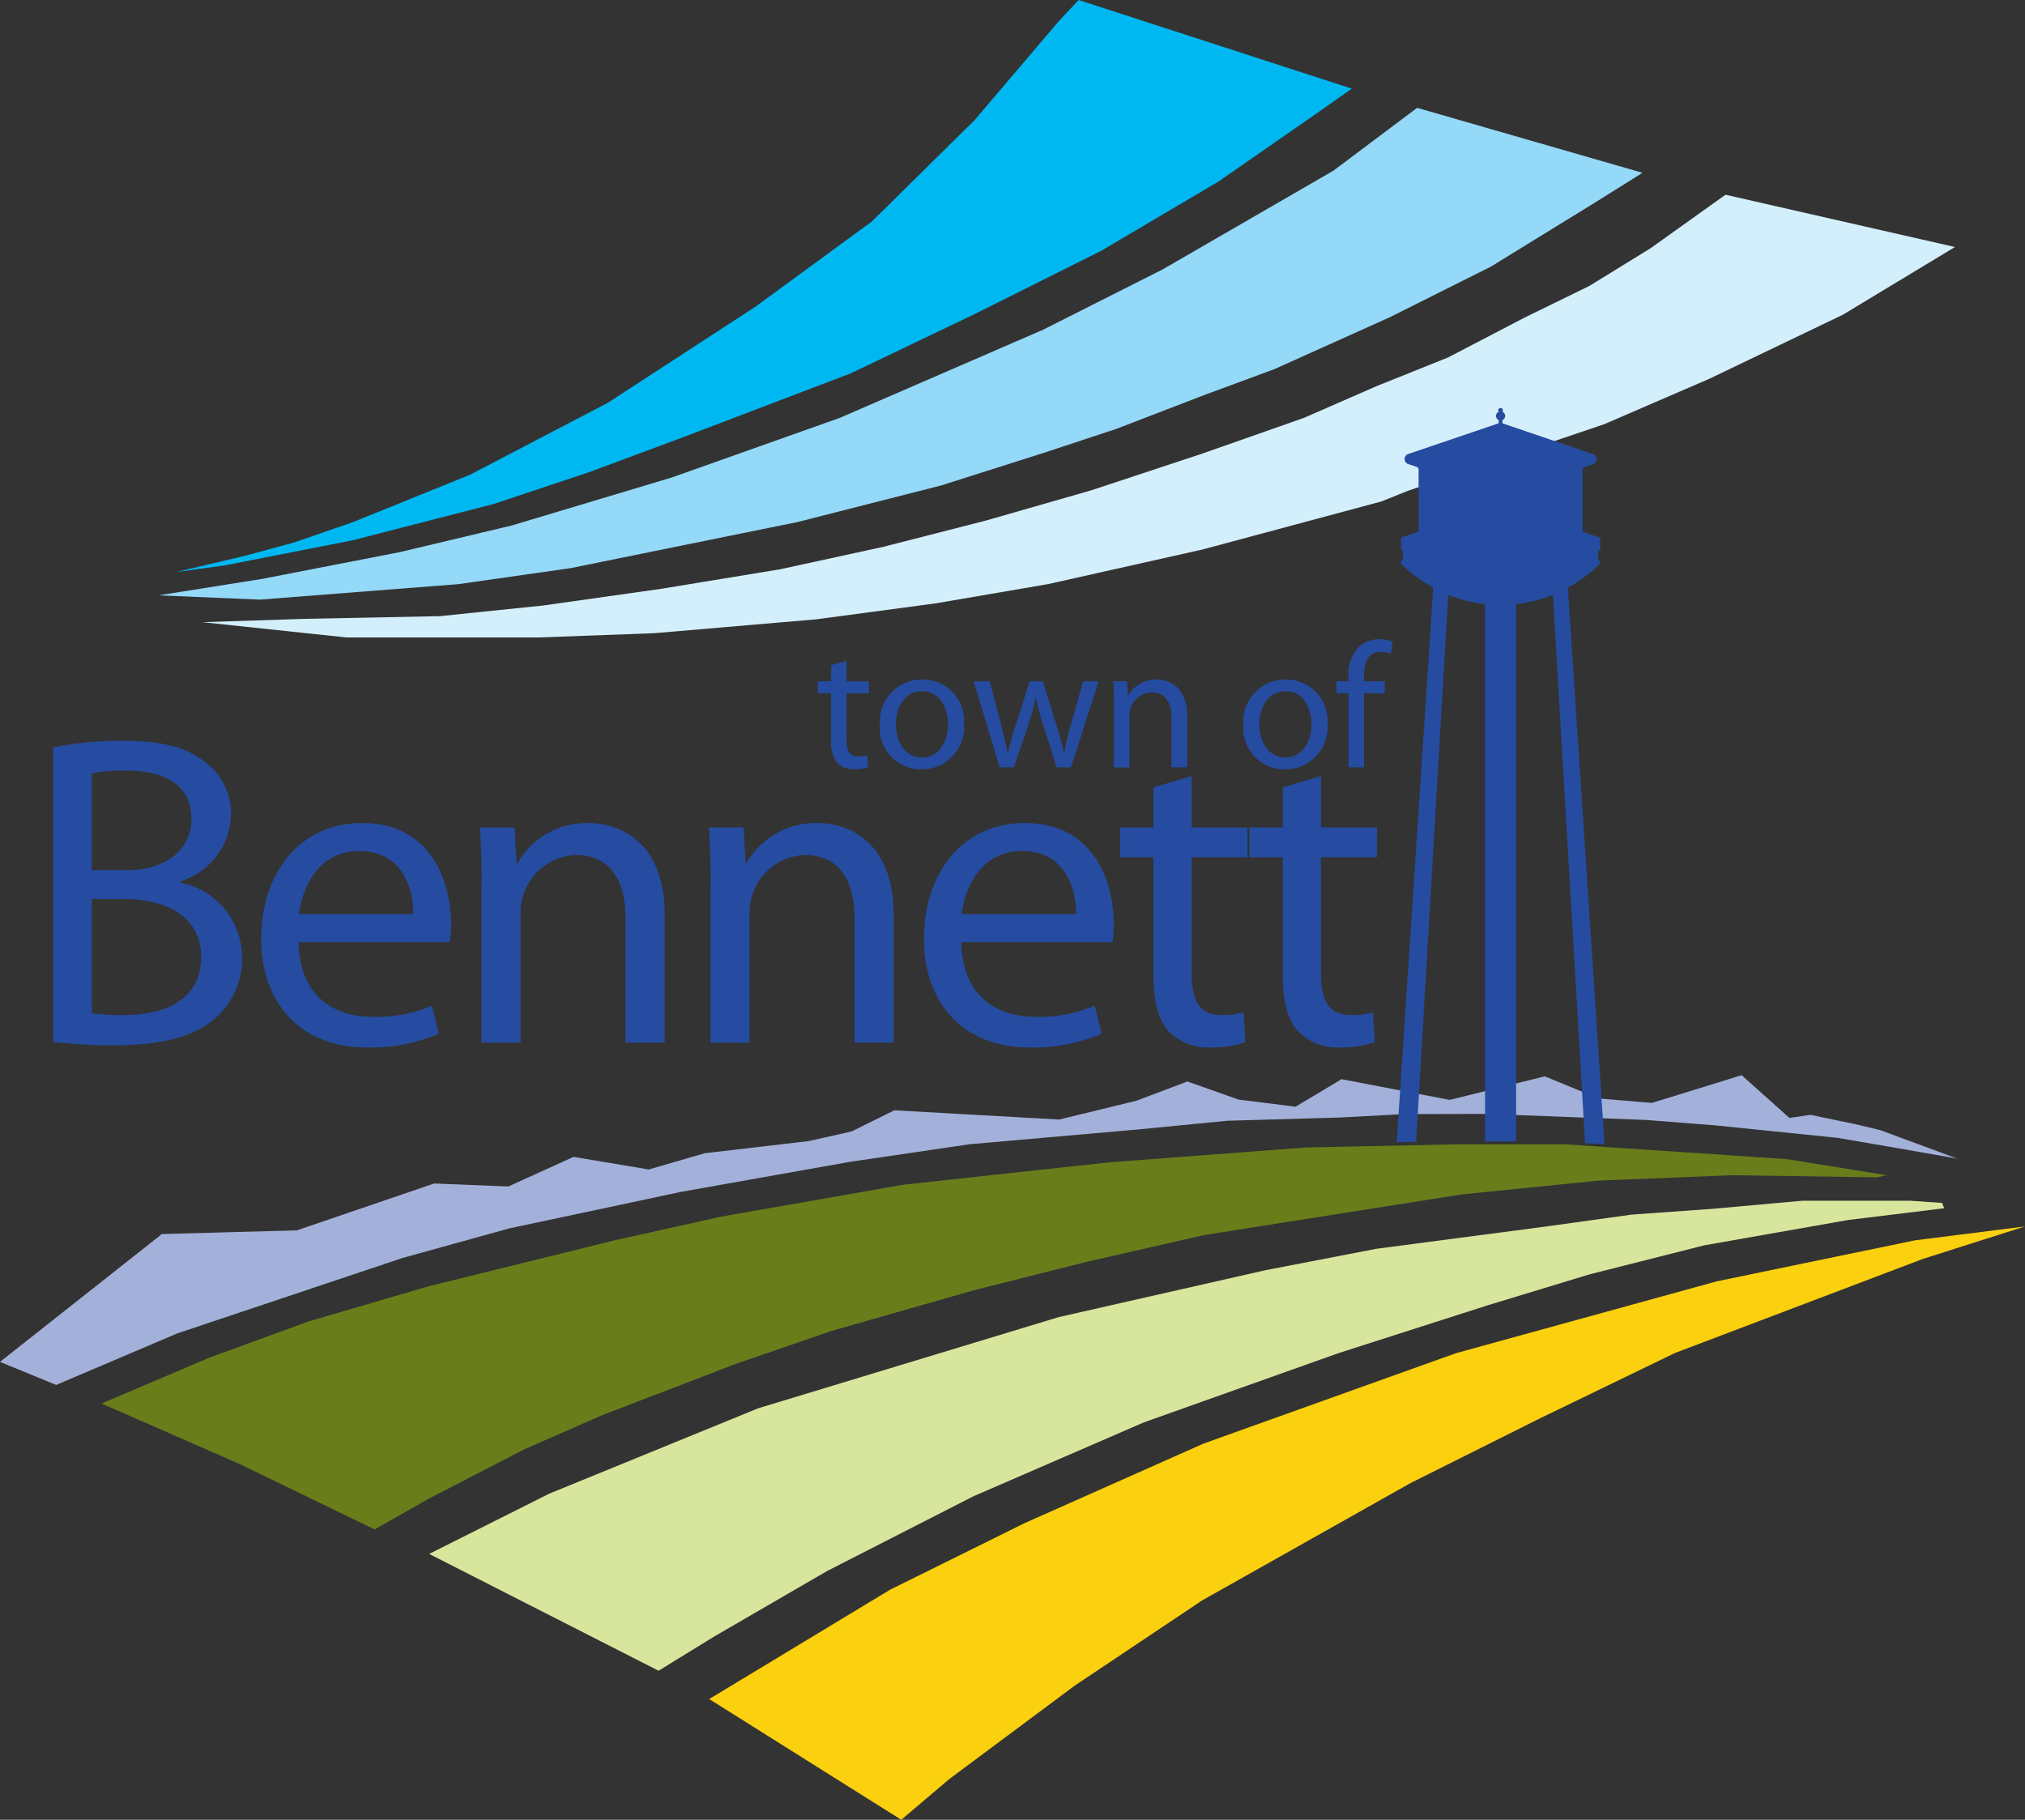 <svg viewBox="0 0 185.192 166.429" height="166.429" width="185.192" xmlns="http://www.w3.org/2000/svg">
  <rect x="0" y="0" width="185.192" height="166.429" fill="#333333" stroke="none"/>
  <g transform="translate(-12 -11)" id="logo">
    <g transform="translate(12 11)" data-name="logo" id="logo-2">
      <path fill="#d4effc" transform="translate(-23.607 -22.711)" d="M42.12,79.611l13.172,1.4H72.856l10.588-.391,14.829-1.27L109.2,77.888l10.245-1.754L133.6,72.961l16.346-4.391,2.435-.976,17.968-6.1,9.6-4.149,12.2-5.854,10.245-6.188L181.409,40.52l-6.83,4.879-5.613,3.459-5.9,2.883L156.04,55.4,149.5,58.026l-6.637,2.9-9.27,3.257-10.171,3.367-9.683,2.778-9.375,2.4-9.41,2.048L84.077,76.561,73.3,78.086l-9.463.976-12.2.242-9.516.308Z" data-name="Path 3" id="Path_3"></path>
      <path fill="#a3b1da" transform="translate(0 -125.39)" d="M0,249.942l14.807-11.691,12.342-.338,12.557-4.285,6.782.273,5.964-2.707,6.874,1.152,5.129-1.486,9.507-1.112,3.916-.879,3.912-1.934,15.071.844,7.081-1.723,4.646-1.758,4.677,1.653,5.217.655,4.206-2.518,9.894,1.894,8.694-2.154,4.918,2.022,4.879.409,8.206-2.536,4.373,3.912,1.908-.286,4.092.848,2.29.545L179,231.354l-5.411-.949-5.556-.954-11.12-1.134-6.373-.5-14.6-.554-7.564.018-5.9.316-10.245.294-8.193.8-15.383,1.349-10.931,1.609-15.432,2.743-15.726,3.345L36.8,240.444l-20.57,6.887-11.094,4.72L0,249.942Z" data-name="Path 4" id="Path_4"></path>
      <path fill="#697e1b" transform="translate(-11.849 -133.45)" d="M21.14,261.812l12.685,5.56L46.1,273.323l5-2.831,8.685-4.488,7.12-3.121L79.1,258.2l8.782-3.024,12.979-3.71,10.439-2.633,10.733-2.439,23.519-3.71,12.487-1.261,12.2-.492,13.269.193.879-.193-9.072-1.464-10.149-.686-10.245-.681h-9.564l-14.052.29-18.051,1.367-18.829,2.048-16.689,2.927-9.656,2.149L51.1,251.075,40.07,254.3,31,257.615" data-name="Path 5" id="Path_5"></path>
      <path fill="#254ca1" transform="translate(-162.886 -47.578)" d="M309.185,99.152a.152.152,0,0,0,.044-.1v-.075a.149.149,0,0,0-.092-.136.149.149,0,0,1-.092-.136v-.642a.149.149,0,0,1,.092-.136.143.143,0,0,0,.092-.136v-.932a.147.147,0,0,0-.1-.136l-1.345-.457a.24.24,0,0,1-.167-.229V90.524a.251.251,0,0,1,.167-.233l.782-.264a.488.488,0,0,0,.3-.62.474.474,0,0,0-.3-.3l-8.276-2.813V86a.421.421,0,0,0,.207-.558.467.467,0,0,0-.211-.211.215.215,0,0,0-.035-.3.207.207,0,0,0-.132-.044.216.216,0,0,0-.215.215.212.212,0,0,0,.048.132.42.42,0,0,0-.009.765v.29L291.67,89.1a.488.488,0,0,0-.3.62.474.474,0,0,0,.3.3l.782.264a.246.246,0,0,1,.167.233v5.512a.242.242,0,0,1-.167.229l-1.345.457a.151.151,0,0,0-.1.136v.932a.149.149,0,0,0,.092.136.149.149,0,0,1,.092.136V98.7a.149.149,0,0,1-.092.136.143.143,0,0,0-.092.136v.075a.16.16,0,0,0,.04.1,12.863,12.863,0,0,0,2.914,2.184l-3.34,50.7c.593-.013,1.187-.018,1.776-.026l2.936-50.026a12.923,12.923,0,0,0,3.367.848v49.139c.949,0,1.9,0,2.839.013V102.826a12.88,12.88,0,0,0,3.367-.848l2.94,50.158c.6.022,1.187.048,1.78.07l-3.354-50.879a12.862,12.862,0,0,0,2.914-2.184h0Z" data-name="Path 6" id="Path_6"></path>
      <path fill="#fbd00e" transform="translate(-82.71 -143.034)" d="M147.57,298.423l16.539-10,12.3-6.087,16.368-7.278,23.1-8.272,23.818-6.562,18.143-3.754L267.9,255.2l-9.34,2.971-22.684,8.61-12.443,6.026-11.709,5.854-19.062,10.733L180.991,297.2l-11.467,8.54-4.391,3.723L147.57,298.423Z" data-name="Path 7" id="Path_7"></path>
      <path fill="#d8e69d" transform="translate(-50.051 -140.041)" d="M89.3,282.156l20.978,10.685,5.072-3.121,10.342-6,13.37-6.83,15.612-6.769,17.805-6.334,13.612-4.364,9.318-2.831,10.491-2.655,13.172-2.321,8.782-1.072-.193-.488-2.927-.2h-9.858l-8.144.734-7.467.536-7.758,1.077-15.559,2.044L165.821,256.2,146.869,260.5l-27.492,8.342-19.1,7.806L89.3,282.156Z" data-name="Path 8" id="Path_8"></path>
      <path fill="#94d9f8" transform="translate(-18.49 -12.577)" d="M32.99,67.025l9.454-1.5,12.61-2.453L65.3,60.634l14.636-4.391,15.37-5.454,18.587-8.061,10.927-5.512,15.612-9.028,7.661-5.749L168.7,28.382l-4.365,2.734-9.511,5.854-9.269,4.637-10.513,4.729-6.219,2.294L120.582,51.8l-6.347,2.1-9.661,3.072L91.4,60.327,70.666,64.537,60.421,66,42.273,67.416l-9.283-.391Z" data-name="Path 9" id="Path_9"></path>
      <path fill="#00b8f1" transform="translate(-20.497)" d="M36.57,52.325l6.32-1.49,4.488-1.217,5.367-1.855L63.478,43.42l12.61-6.584,13.489-8.782,10.663-7.806,9.393-9.27,7.683-9.028L119.143,0l24.982,8.109-3.393,2.382-8.782,6.1L121.217,22.93l-11.709,5.854L98.288,34.151l-15.37,5.854-8.536,3.173L65.6,46.106,52.718,49.42l-11.7,2.294-4.452.611Z" data-name="Path 10" id="Path_10"></path>
      <path fill="#254ca1" transform="translate(-6.193 -86.392)" d="M11.05,154.751a31.221,31.221,0,0,1,6.465-.611c3.538,0,5.815.611,7.481,1.991a5.771,5.771,0,0,1,2.316,4.839,6.484,6.484,0,0,1-4.633,6.017v.123a6.982,6.982,0,0,1,5.652,6.83,7.213,7.213,0,0,1-2.356,5.49c-1.868,1.749-4.962,2.562-9.432,2.562a41.408,41.408,0,0,1-5.49-.325V154.755Zm3.538,11.221H17.8c3.7,0,5.894-1.991,5.894-4.633,0-3.169-2.4-4.47-5.977-4.47a15.008,15.008,0,0,0-3.129.246v8.861Zm0,13.089a19.122,19.122,0,0,0,2.967.163c3.661,0,7.032-1.341,7.032-5.327,0-3.7-3.213-5.283-7.072-5.283H14.588Z" data-name="Path 11" id="Path_11"></path>
      <path fill="#254ca1" transform="translate(-30.462 -95.988)" d="M57.761,182.151c.084,4.839,3.129,6.83,6.747,6.83a12.842,12.842,0,0,0,5.45-1.015l.65,2.562a16.059,16.059,0,0,1-6.584,1.261c-6.057,0-9.674-4.026-9.674-9.96s3.494-10.57,9.23-10.57c6.465,0,8.131,5.608,8.131,9.23a8.484,8.484,0,0,1-.123,1.666H57.765Zm10.491-2.562c.04-2.237-.936-5.771-4.958-5.771-3.657,0-5.2,3.292-5.49,5.771Z" data-name="Path 12" id="Path_12"></path>
      <path fill="#254ca1" transform="translate(-55.964 -95.988)" d="M100.013,176.991c0-2.075-.04-3.7-.163-5.327h3.169l.2,3.252h.079a7.288,7.288,0,0,1,6.5-3.657c2.725,0,6.953,1.626,6.953,8.373v11.709h-3.578V180c0-3.169-1.178-5.815-4.553-5.815a5.257,5.257,0,0,0-5.046,5.327v11.832H100v-14.35Z" data-name="Path 13" id="Path_13"></path>
      <path fill="#254ca1" transform="translate(-82.665 -95.988)" d="M147.653,176.991c0-2.075-.04-3.7-.163-5.327h3.169l.2,3.252h.079a7.288,7.288,0,0,1,6.5-3.657c2.725,0,6.953,1.626,6.953,8.373v11.709h-3.578V180c0-3.169-1.178-5.815-4.553-5.815a5.257,5.257,0,0,0-5.046,5.327v11.832h-3.578v-14.35Z" data-name="Path 14" id="Path_14"></path>
      <path fill="#254ca1" transform="translate(-107.752 -95.988)" d="M195.669,182.151c.084,4.839,3.129,6.83,6.747,6.83a12.819,12.819,0,0,0,5.446-1.015l.65,2.562a16.067,16.067,0,0,1-6.588,1.261c-6.057,0-9.674-4.026-9.674-9.96s3.494-10.57,9.23-10.57c6.465,0,8.131,5.608,8.131,9.23a8.484,8.484,0,0,1-.123,1.666H195.665Zm10.487-2.562c.04-2.237-.936-5.771-4.962-5.771-3.657,0-5.2,3.292-5.49,5.771h10.447Z" data-name="Path 15" id="Path_15"></path>
      <path fill="#254ca1" transform="translate(-130.62 -90.489)" d="M239.594,161.45v4.716h5.12v2.725h-5.12V179.5c0,2.439.69,3.819,2.681,3.819a6.713,6.713,0,0,0,2.075-.242l.163,2.725a9.685,9.685,0,0,1-3.169.488,5.1,5.1,0,0,1-3.863-1.5c-.976-1.1-1.38-2.844-1.38-5.164V168.891h-3.05v-2.725h3.05v-3.657l3.5-1.055Z" data-name="Path 16" id="Path_16"></path>
      <path fill="#254ca1" transform="translate(-145.708 -90.489)" d="M266.514,161.45v4.716h5.12v2.725h-5.12V179.5c0,2.439.69,3.819,2.681,3.819a6.712,6.712,0,0,0,2.074-.242l.163,2.725a9.685,9.685,0,0,1-3.169.488,5.1,5.1,0,0,1-3.863-1.5c-.976-1.1-1.38-2.844-1.38-5.164V168.891h-3.05v-2.725h3.05v-3.657l3.5-1.055Z" data-name="Path 17" id="Path_17"></path>
      <path fill="#254ca1" transform="translate(-95.371 -77.055)" d="M172.784,137.48v1.886h2.048v1.09h-2.048V144.7c0,.976.277,1.529,1.072,1.529a2.654,2.654,0,0,0,.831-.1l.066,1.09a3.944,3.944,0,0,1-1.27.193,2.048,2.048,0,0,1-1.547-.6,3.071,3.071,0,0,1-.554-2.066v-4.294H170.16v-1.09h1.222V137.9l1.4-.422Z" data-name="Path 18" id="Path_18"></path>
      <path fill="#254ca1" transform="translate(-102.618 -79.252)" d="M190.782,145.43a3.855,3.855,0,0,1-3.921,4.18,3.749,3.749,0,0,1-3.771-4.048,3.846,3.846,0,0,1,3.9-4.162,3.778,3.778,0,0,1,3.789,4.035Zm-6.228.084c0,1.723.976,3.024,2.373,3.024s2.391-1.283,2.391-3.059c0-1.332-.668-3.011-2.36-3.011s-2.409,1.56-2.409,3.041Z" data-name="Path 19" id="Path_19"></path>
      <path fill="#254ca1" transform="translate(-113.553 -79.459)" d="M204.059,141.77l1.059,4c.211.879.422,1.692.571,2.505h.048c.18-.8.44-1.644.7-2.488l1.283-4.017h1.2l1.222,3.934c.295.945.519,1.771.7,2.571h.048a24.443,24.443,0,0,1,.6-2.554l1.121-3.951h1.415l-2.536,7.872h-1.3l-1.2-3.758a25.635,25.635,0,0,1-.7-2.584h-.031a22.63,22.63,0,0,1-.716,2.6l-1.27,3.74h-1.3L202.6,141.77h1.464Z" data-name="Path 20" id="Path_20"></path>
      <path fill="#254ca1" transform="translate(-129.824 -79.252)" d="M231.7,143.694c0-.831-.018-1.481-.066-2.132h1.27l.079,1.3h.031a2.912,2.912,0,0,1,2.6-1.464c1.09,0,2.782.65,2.782,3.349v4.685h-1.433V144.9c0-1.27-.47-2.325-1.82-2.325a2.072,2.072,0,0,0-1.921,1.464,2.041,2.041,0,0,0-.1.668v4.734h-1.433V143.7Z" data-name="Path 21" id="Path_21"></path>
      <path fill="#254ca1" transform="translate(-145.007 -79.252)" d="M266.412,145.43a3.855,3.855,0,0,1-3.921,4.18,3.749,3.749,0,0,1-3.771-4.048,3.846,3.846,0,0,1,3.9-4.162,3.778,3.778,0,0,1,3.789,4.035Zm-6.228.084c0,1.723.976,3.024,2.373,3.024s2.391-1.283,2.391-3.059c0-1.332-.668-3.011-2.36-3.011s-2.409,1.56-2.409,3.041Z" data-name="Path 22" id="Path_22"></path>
      <path fill="#254ca1" transform="translate(-155.869 -74.544)" d="M279.19,144.726v-6.782H278.1v-1.09h1.09v-.374a3.77,3.77,0,0,1,.91-2.747,2.75,2.75,0,0,1,1.921-.734,3.26,3.26,0,0,1,1.222.229l-.193,1.108a2.089,2.089,0,0,0-.91-.18c-1.222,0-1.53,1.059-1.53,2.277v.422h1.9v1.09h-1.9v6.782h-1.415Z" data-name="Path 23" id="Path_23"></path>
    </g>
  </g>
</svg>
